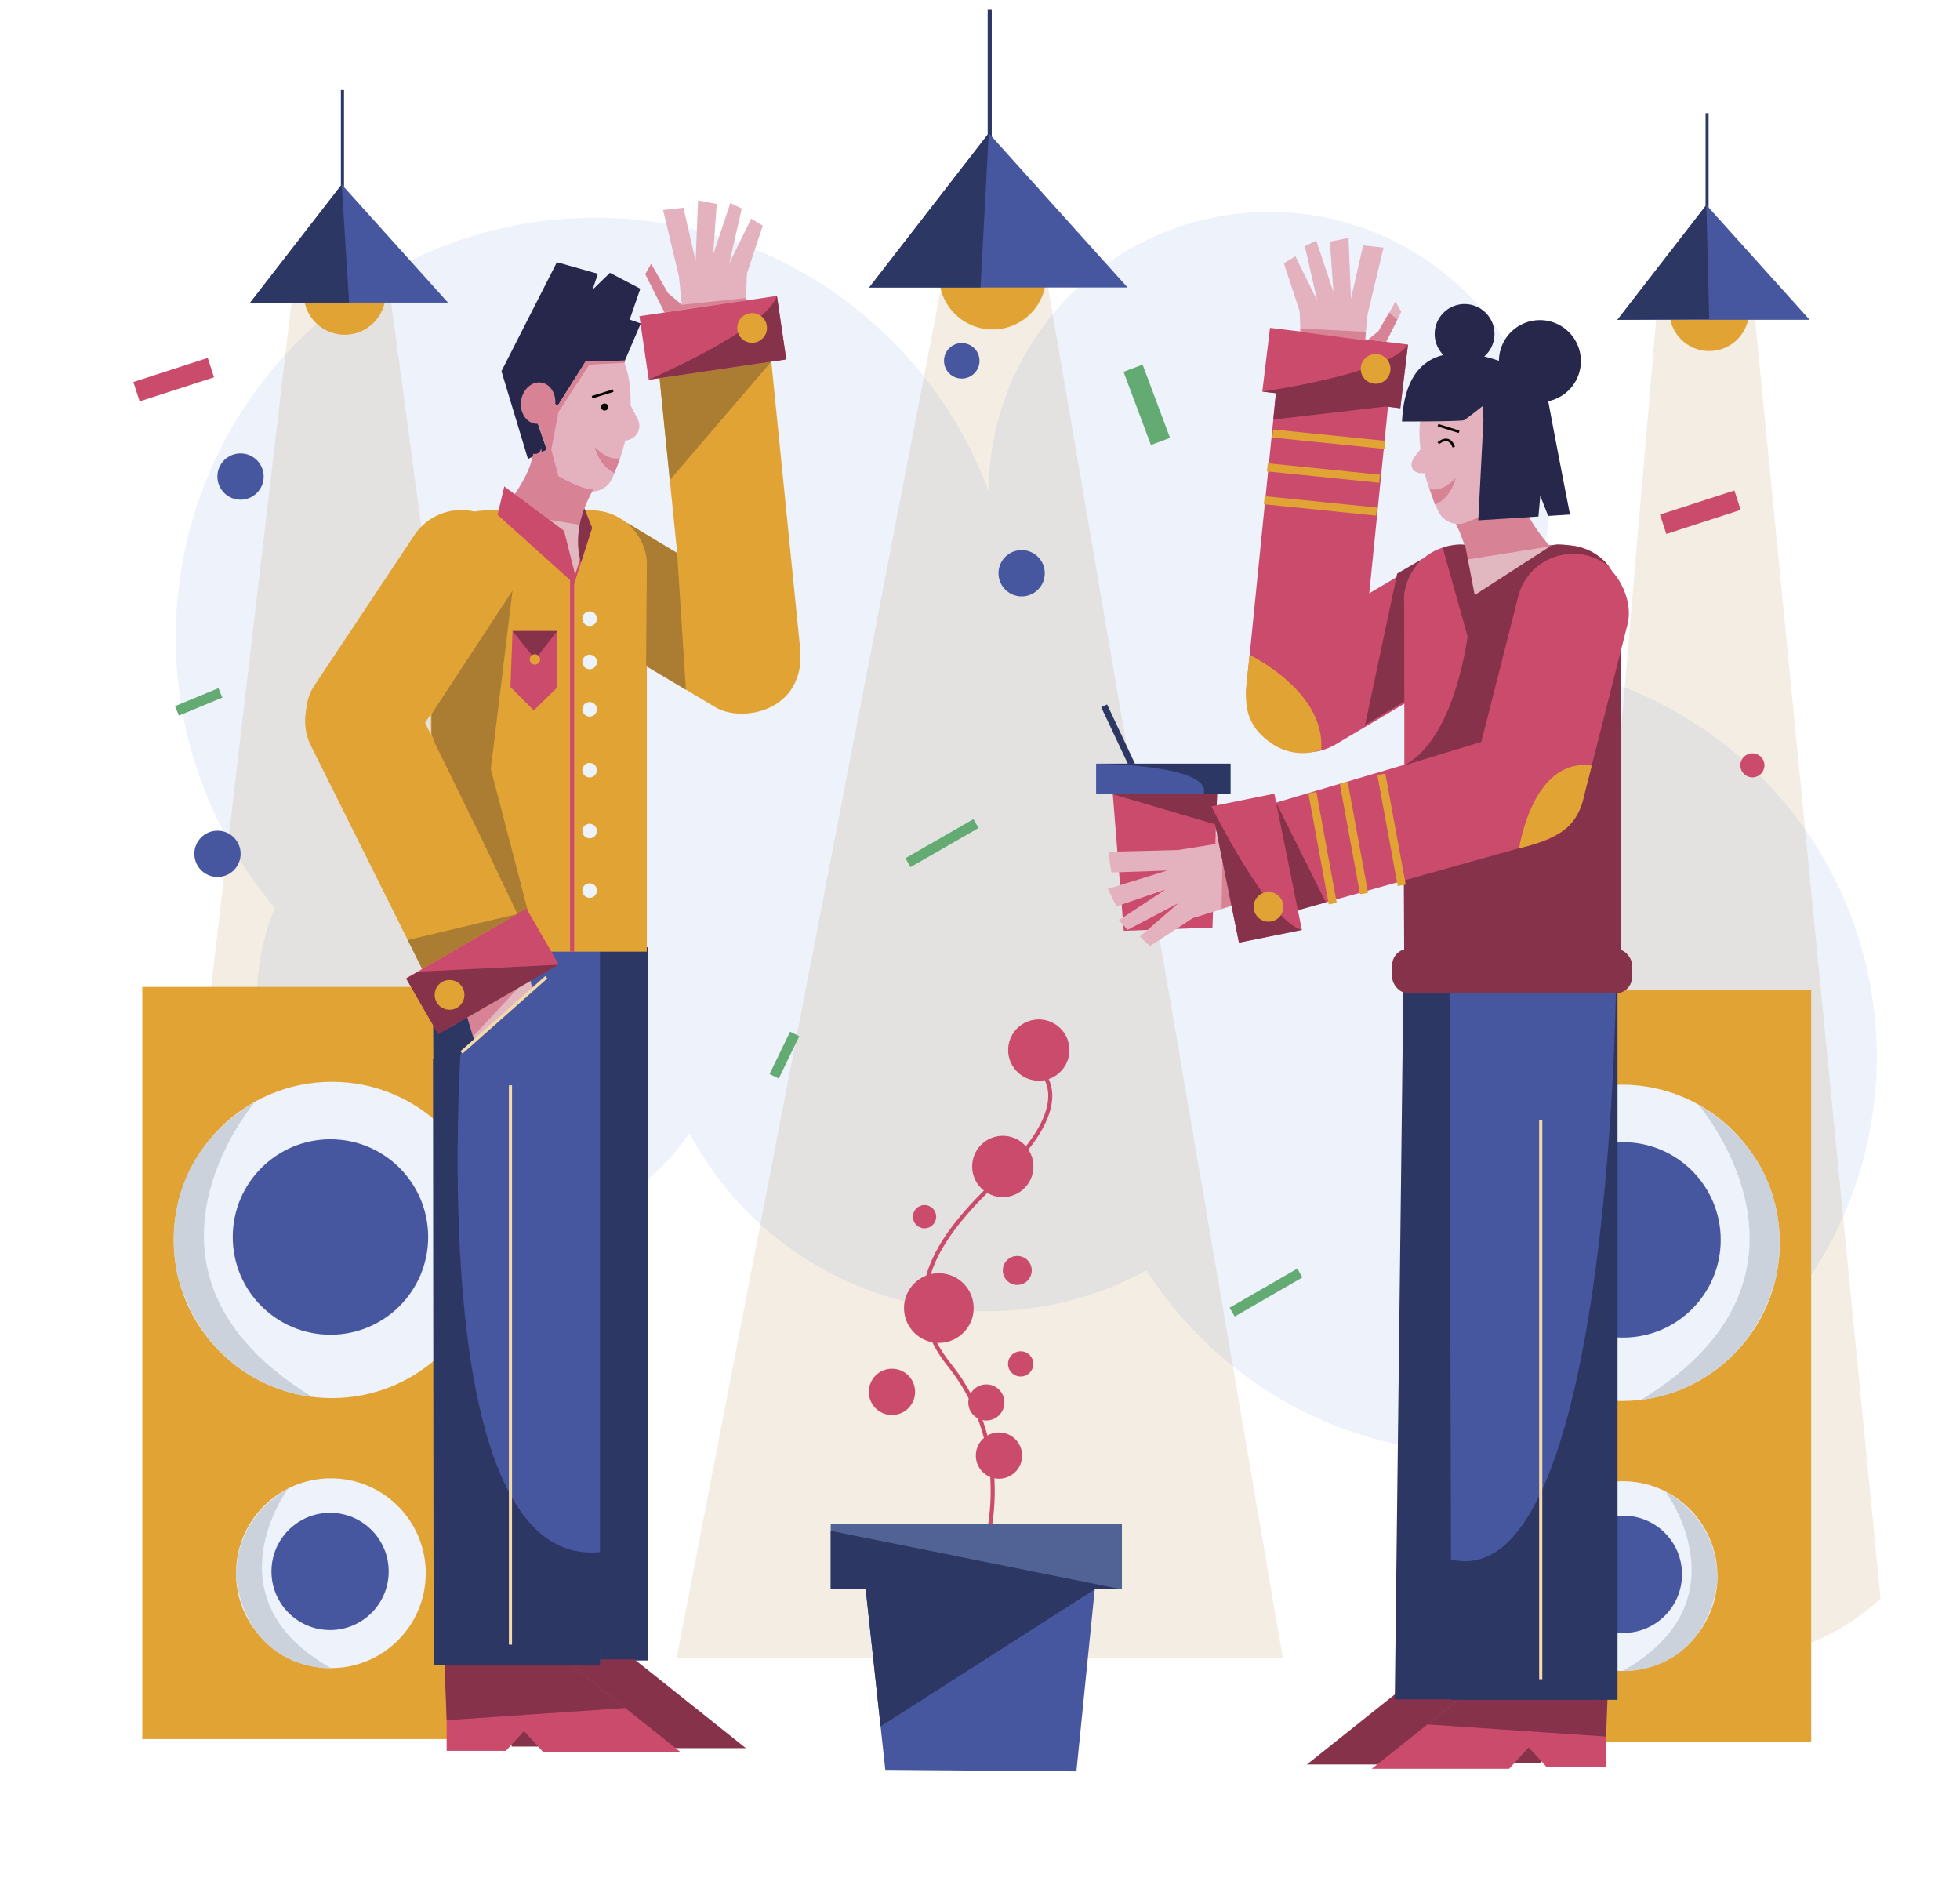 <svg xmlns="http://www.w3.org/2000/svg" viewBox="0 0 1449.11 1393.5"><title>Mesa de trabajo 17</title><g id="Capa_1" data-name="Capa 1"><path d="M1387.52,781.17c0,161.81-131.17,293-293,293-103.66,0-194.75-53.84-246.83-135.08A248.24,248.24,0,0,1,509.76,837.77,175.4,175.4,0,0,1,203.25,671.18,308.81,308.81,0,0,1,130,471.07C130,299.8,268.85,161,440.12,161,573.5,161,687.2,245.18,731,363.34c.43-114.2,93.13-206.65,207.43-206.65,114.57,0,207.45,92.88,207.45,207.45a206.5,206.5,0,0,1-41.3,124.23C1261.73,493.66,1387.52,622.71,1387.52,781.17Z" fill="#edf2fb"/><path d="M1224.51,235.83l-81,946s137.3,99.16,246.86,0L1296,220h-74.69Z" fill="#aa7d33" opacity="0.14"/><path d="M694.32,220.59,500.22,1225.87H948.48L773.45,204S706.5,157.49,694.32,220.59Z" fill="#aa7d33" opacity="0.14"/><path d="M215.81,220.82,134.76,911.28s137.3,72.37,246.86,0l-94.35-702H212.58Z" fill="#aa7d33" opacity="0.14"/><circle cx="733.88" cy="204" r="39.56" fill="#e2a335"/><line x1="731.74" y1="7.25" x2="731.74" y2="180.48" fill="none" stroke="#2c3763" stroke-miterlimit="10" stroke-width="3"/><polygon points="731.03 98.5 642.63 212.55 833.68 212.55 731.03 98.5" fill="#47579f"/><circle cx="1263.71" cy="230.06" r="29.44" fill="#e2a335"/><line x1="1262.12" y1="83.68" x2="1262.12" y2="212.55" fill="none" stroke="#2c3763" stroke-miterlimit="10" stroke-width="2.23"/><polygon points="1261.59 151.56 1195.82 236.42 1337.96 236.42 1261.59 151.56" fill="#47579f"/><polygon points="724.94 212.55 731.03 98.5 642.63 212.55 708.19 212.55 724.94 212.55" fill="#2c3763"/><polygon points="1261.59 151.56 1195.82 236.42 1263.71 235.85 1261.59 151.56" fill="#2c3763"/><circle cx="254.83" cy="217.18" r="30.28" fill="#e2a335"/><line x1="253.19" y1="66.57" x2="253.19" y2="199.17" fill="none" stroke="#2c3763" stroke-miterlimit="10" stroke-width="2.3"/><polygon points="252.65 136.42 184.99 223.72 331.22 223.72 252.65 136.42" fill="#47579f"/><polygon points="258.11 223.72 252.65 136.42 184.99 223.72 258.11 223.72" fill="#2c3763"/><polygon points="1054.64 1287.74 1339.08 1287.74 1339.08 731.7 1192.97 731.7 1054.64 731.7 1054.64 1287.74" fill="#e2a335"/><circle cx="1198.95" cy="918.75" r="116.91" fill="#edf2fb"/><circle cx="1199.96" cy="916.57" r="72.24" fill="#47579f"/><circle cx="1199.64" cy="1165.1" r="70.14" fill="#edf2fb"/><circle cx="1200.24" cy="1163.8" r="43.34" fill="#47579f"/><path d="M1255.54,816.43s109,126.25-42.16,218.34c0,0,73.63-4.67,98.55-85.89C1311.93,948.88,1337.71,865.94,1255.54,816.43Z" fill="#ccd2db"/><path d="M1231.33,1102.52s60.16,81.12-31.69,132.72c0,0,58.65,3.71,69.89-64.3C1269.53,1170.94,1275,1127.78,1231.33,1102.52Z" fill="#ccd2db"/><path d="M1139.43,1242.3v60.94h-43.84l-13.37-14.65-14.44,15.82H966.2l82.34-65.62h89.82A5.39,5.39,0,0,1,1139.43,1242.3Z" fill="#87324b"/><path d="M1187.42,1245.46v60.93h-43.84l-13.37-14.64-14.44,15.81H1014.19l82.34-65.62h89.82A5.41,5.41,0,0,1,1187.42,1245.46Z" fill="#cb4b6c"/><polygon points="1188.99 1243.12 1095.06 1243.12 1055.36 1274.75 1187.42 1283.75 1188.99 1243.12" fill="#87324b"/><rect x="332.37" y="700.18" width="146.5" height="527.32" fill="#2c3763"/><rect x="837.01" y="516.54" width="4.8" height="108.37" transform="translate(-163.09 411.6) rotate(-25.19)" fill="#2c3763"/><polygon points="389.63 1285.61 105.2 1285.61 105.2 729.57 251.31 729.57 389.63 729.57 389.63 1285.61" fill="#e2a335"/><circle cx="245.33" cy="916.62" r="116.91" fill="#edf2fb"/><circle cx="244.32" cy="914.44" r="72.24" fill="#47579f"/><circle cx="244.64" cy="1162.98" r="70.14" fill="#edf2fb"/><circle cx="244.04" cy="1161.67" r="43.34" fill="#47579f"/><polygon points="856.55 610.48 881.42 617.16 896.85 628.26 908.14 627.3 894.34 610.89 862.75 604.26 856.55 610.48" fill="#e4b1be"/><rect x="978.96" y="371.57" width="83.41" height="217.58" rx="41.7" transform="matrix(-0.51, -0.86, 0.86, -0.51, 1131.34, 1602.97)" fill="#cb4b6c"/><path d="M972.45,263.41h2a40.71,40.71,0,0,1,40.71,40.71V553.38a0,0,0,0,1,0,0H931.74a0,0,0,0,1,0,0V304.12A40.71,40.71,0,0,1,972.45,263.41Z" transform="translate(1901.19 912.04) rotate(-174.26)" fill="#cb4b6c"/><path d="M1038.68,516.92l-.56-72.83s-1.82-16.52,14.81-31.72L1033,424l-23.76,111.92,29.23-17.35A5.72,5.72,0,0,1,1038.68,516.92Z" fill="#87324b"/><path d="M378.22,1230.2v60.93h43.84l13.37-14.65,14.43,15.82H551.45l-82.34-65.62H379.29A5.41,5.41,0,0,0,378.22,1230.2Z" fill="#87324b"/><path d="M330.23,1233.35v60.94h43.84l13.37-14.65,14.43,15.82H503.46l-82.34-65.62H331.3A5.39,5.39,0,0,0,330.23,1233.35Z" fill="#cb4b6c"/><rect x="320.6" y="700.18" width="122.97" height="530.83" fill="#47579f"/><polygon points="555.36 161.66 539.18 194.72 548.41 154.19 540 150.04 527.27 188.12 529.89 150.8 516.11 148.12 514.3 192.97 505.31 153.6 490.24 155.24 501.98 204.35 504.08 225.32 493.98 217.03 481.42 195.19 477.1 202.6 491.29 230.81 505.29 237.4 506.01 244.59 550.39 249.56 552.26 202.14 563.94 166.8 555.36 161.66" fill="#e4b1be"/><rect x="450.77" y="343.74" width="83.41" height="217.58" rx="41.7" transform="translate(-148.52 643.45) rotate(-59.17)" fill="#e2a335"/><path d="M498,235.58H581.4a0,0,0,0,1,0,0V484.84a40.71,40.71,0,0,1-40.71,40.71h-2A40.71,40.71,0,0,1,498,484.84V235.58a0,0,0,0,1,0,0Z" transform="translate(-35.33 55.85) rotate(-5.74)" fill="#e2a335"/><path d="M359.22,377.36h78.34A40.67,40.67,0,0,1,478.23,418V703.5a0,0,0,0,1,0,0H323.48a4.93,4.93,0,0,1-4.93-4.93V418A40.67,40.67,0,0,1,359.22,377.36Z" fill="#e2a335"/><rect x="262.19" y="365.8" width="83.41" height="217.58" rx="41.7" transform="translate(313.62 -88.87) rotate(33.62)" fill="#e2a335"/><path d="M477.67,490.87l.56-72.84s1.82-16.51-14.81-31.72l37.2,22.52,6.52,101.05-29.23-17.35A5.72,5.72,0,0,0,477.67,490.87Z" fill="#aa7d33"/><path d="M249.19,496.22l1.8-.84a40.71,40.71,0,0,1,54.07,19.78L401,714.6l-55.72,36.89-11.77,7.78-104.13-209A40.7,40.7,0,0,1,249.19,496.22Z" fill="#e2a335"/><polygon points="1031.24 1256.27 1177.73 1256.27 1177.73 728.95 1037.57 728 1031.24 1256.27" fill="#2c3763"/><rect x="1072.94" y="725.75" width="122.97" height="530.83" transform="translate(2268.85 1982.33) rotate(-180)" fill="#2c3763"/><path d="M1043.22,402.93H1198a0,0,0,0,1,0,0V688.4a40.67,40.67,0,0,1-40.67,40.67H1079a40.67,40.67,0,0,1-40.67-40.67V407.86a4.93,4.93,0,0,1,4.93-4.93Z" transform="translate(2236.26 1132) rotate(-180)" fill="#cb4b6c"/><path d="M1119.89,335s-.91,50.64,26.14,68.89c0,0-47.9,50.61-64.3,34.57,0,0,15.26-35.5-18.77-70.18Z" fill="#e1b8bf"/><path d="M1119.83,335.2l-5.92,36.23s-27.58,16.82-37.56,15.63c0,0,7.42,14.84,8.85,26.49l60.83-9.66s-19.66-21.22-23-41.42C1123,362.47,1120.55,340.91,1119.83,335.2Z" fill="#d78295"/><path d="M1131.74,318.9c-1.27-8.39-7.91-14.34-14.83-13.29a10.6,10.6,0,0,0-2.68.78c-7.92-21.95-23.15-36.34-38.2-34.07-18.36,2.77-29.65,29.31-25.78,59.82l-4,5c-5,6.33-2.52,12.61,4.91,12.64l2.91,0,0,.09-.72.11a163.09,163.09,0,0,0,10,27.92,16.38,16.38,0,0,0,22.16,7.64l28.35-14.17,3-20.22a48.65,48.65,0,0,0,2.57-15.15,11,11,0,0,0,2-.09C1128.41,334.92,1133,327.28,1131.74,318.9Z" fill="#e4b1be"/><path d="M1168.81,266.94h0a30.3,30.3,0,0,0-30.29-30.3h0a30.29,30.29,0,0,0-30.29,30.07c-3.53-1.21-7.18-2.3-10.88-3.19a22,22,0,0,0,7.58-16.65h0a22.1,22.1,0,0,0-22.1-22.1h0a22.11,22.11,0,0,0-22.1,22.1h0a22,22,0,0,0,6.42,15.56c-16.27,3.94-29.11,17.43-30.57,49.17,0,0,43.94,0,45.85-1s13.85-10.5,13.85-10.5l.48,10.5-3.82,74.05,44.49-2.83,1.36-15.33,5.81,14.88,16.16-1s-11.28-57.57-16.06-83.78A30.29,30.29,0,0,0,1168.81,266.94Z" fill="#26274a"/><polygon points="1036.04 230.43 1031.72 223.01 1019.16 244.85 1009.06 253.15 1011.16 232.18 1022.9 183.07 1007.83 181.43 998.84 220.79 997.03 175.94 983.24 178.63 985.87 215.95 973.14 177.87 964.73 182.02 973.96 222.55 957.78 189.49 949.2 194.63 960.88 229.96 962.75 277.38 1007.13 272.42 1007.85 265.23 1021.85 258.64 1036.04 230.43" fill="#e4b1be"/><path d="M1037.76,620.64l73-7.52s24.42-1.71,35.06-24.9,52.35-114.07,52.35-114.07V729.07H1038.29Z" fill="#87324b"/><circle cx="177.84" cy="352.28" r="17.11" fill="#47579f"/><circle cx="160.8" cy="631.19" r="17.11" fill="#47579f"/><circle cx="1295.62" cy="565.78" r="8.91" fill="#cb4b6c"/><rect x="1249.59" y="349.75" width="15.07" height="57.8" transform="translate(1229.92 -933.98) rotate(72.05)" fill="#cb4b6c"/><circle cx="755.34" cy="423.75" r="17.11" fill="#47579f"/><circle cx="711.07" cy="266.73" r="13.12" fill="#47579f"/><rect x="120.88" y="251.75" width="15.07" height="57.8" transform="translate(355.83 71.99) rotate(72.05)" fill="#cb4b6c"/><path d="M727.53,1147.31s25.67-74.14-25.66-138.3,18.54-118.33,47-148.27,37.07-57,15.68-74.14" fill="none" stroke="#cb4b6c" stroke-miterlimit="10" stroke-width="3"/><circle cx="738.58" cy="1076.02" r="17.11" fill="#cb4b6c"/><polygon points="795.84 1309.47 654.55 1308.35 637.74 1153.61 811.53 1153.61 795.84 1309.47" fill="#47579f"/><rect x="614.19" y="1126.7" width="215.29" height="48.22" fill="#516294"/><polygon points="896.42 685.7 830.83 688.08 821.8 575.45 900.22 575.92 896.42 685.7" fill="#cb4b6c"/><polygon points="911.82 621.82 871 628.38 819.39 629.66 821.72 644.98 862.98 643.55 819.13 657.09 825.4 670.01 861.59 657.63 827.3 680.19 833.6 687.41 871.23 667.67 842.81 692.32 850.13 699.46 881.99 678.65 928.36 664.38 911.82 621.82" fill="#e4b1be"/><polygon points="904.16 622.99 903.12 671.69 918.73 666.75 904.16 622.99" fill="#d78295"/><path d="M1167.09,571.25l-.59-1.9a40.72,40.72,0,0,0-51-26.82L903.28,605.21l10,66.07,2.12,13.94,224.82-63A40.71,40.71,0,0,0,1167.09,571.25Z" fill="#cb4b6c"/><rect x="810.4" y="564.52" width="99.33" height="22.34" fill="#47579f"/><polygon points="821.8 586.85 899.84 586.85 899.05 609.61 821.8 586.85" fill="#87324b"/><path d="M810.4,564.52s85.63.65,79.57,22.33h19.75V564.52H810.4Z" fill="#2c3763"/><line x1="422.99" y1="425.11" x2="422.99" y2="703.5" fill="none" stroke="#cb4b6c" stroke-miterlimit="10" stroke-width="3"/><polygon points="355.56 618.93 355.56 618.93 401.04 714.6 362.87 568.5 378.94 436.58 319.06 527.83 319.06 543.15 321.1 547.38 320.6 547.46 355.56 618.93" fill="#aa7d33"/><circle cx="435.94" cy="457.34" r="5.39" fill="#edf2fb"/><circle cx="435.94" cy="489.34" r="5.39" fill="#edf2fb"/><circle cx="435.94" cy="524.34" r="5.39" fill="#edf2fb"/><circle cx="435.94" cy="569.34" r="5.39" fill="#edf2fb"/><circle cx="435.94" cy="614.34" r="5.39" fill="#edf2fb"/><circle cx="435.94" cy="658.34" r="5.39" fill="#edf2fb"/><polygon points="312.14 716.31 382.53 675.67 301.46 694.87 312.14 716.31" fill="#aa7d33"/><polygon points="378.94 466.45 412.02 466.45 412.02 508.16 394.66 525.16 377.39 507.89 378.94 466.45" fill="#cb4b6c"/><polygon points="378.94 466.45 395.66 487.49 412.02 466.45 378.94 466.45" fill="#87324b"/><circle cx="395.48" cy="487.49" r="3.81" fill="#e2a335"/><path d="M453.55,342.71l-56.92-33.28s.91,50.64-26.15,68.89c0,0,33.63,40.52,52.37,37.2l2.4,9.59L429,413.83a43.31,43.31,0,0,1-1.32-7.68C426.79,394.44,428.31,368.44,453.55,342.71Z" fill="#e1b8bf"/><polygon points="487.63 279.48 570.23 267.31 495.21 354.92 487.63 279.48" fill="#aa7d33"/><polygon points="481.42 195.19 493.82 216.65 504.08 225.32 551.54 220.33 551.54 222.12 491.29 230.81 477.1 202.6 481.42 195.19" fill="#d78295"/><polygon points="328.65 1231.01 422.59 1231.01 462.29 1262.65 330.23 1271.64 328.65 1231.01" fill="#87324b"/><path d="M340.38,779.59l10.28-10.81-5.34-17.29-11.77,7.78-13.42-26.49.26,49.49-.26.34.47,448.4h123l2-83.88C329.06,1162.05,335.68,868.89,340.38,779.59Z" fill="#2c3763"/><line x1="377.4" y1="802.28" x2="377.4" y2="1215.78" fill="none" stroke="#f4d9a9" stroke-miterlimit="10" stroke-width="2.33"/><polygon points="829.48 1174.92 614.19 1174.92 614.19 1131.68 829.48 1174.92" fill="#2c3763"/><polygon points="640.05 1174.92 809.39 1174.92 651.06 1276.19 640.05 1174.92" fill="#2c3763"/><circle cx="659.46" cy="1028.92" r="17.11" fill="#cb4b6c"/><circle cx="754.62" cy="1008.24" r="9.34" fill="#cb4b6c"/><circle cx="729.25" cy="1036.75" r="13.35" fill="#cb4b6c"/><circle cx="752.11" cy="939.15" r="10.7" fill="#cb4b6c"/><circle cx="694.12" cy="966.96" r="25.75" fill="#cb4b6c"/><circle cx="741.41" cy="862.3" r="22.66" fill="#cb4b6c"/><circle cx="768.02" cy="776.25" r="22.66" fill="#cb4b6c"/><circle cx="683.55" cy="899.42" r="8.61" fill="#cb4b6c"/><rect x="935.76" y="248.36" width="102.75" height="47.44" transform="translate(1934.57 660.45) rotate(-173.12)" fill="#cb4b6c"/><path d="M933.29,289.48s93.47-13.16,107.69-34.79l-5.68,47.09Z" fill="#87324b"/><circle cx="1017.05" cy="272.7" r="10.99" fill="#e2a335"/><line x1="941.03" y1="320.47" x2="1024.01" y2="328.89" fill="none" stroke="#e2a335" stroke-miterlimit="10" stroke-width="6"/><line x1="937.03" y1="345.47" x2="1020.01" y2="353.89" fill="none" stroke="#e2a335" stroke-miterlimit="10" stroke-width="6"/><line x1="934.73" y1="369.77" x2="1017.71" y2="378.19" fill="none" stroke="#e2a335" stroke-miterlimit="10" stroke-width="6"/><line x1="1021.29" y1="572.43" x2="1036.35" y2="654.46" fill="none" stroke="#e2a335" stroke-miterlimit="10" stroke-width="6"/><line x1="993.45" y1="578.52" x2="1008.51" y2="660.55" fill="none" stroke="#e2a335" stroke-miterlimit="10" stroke-width="6"/><line x1="970.3" y1="585.97" x2="985.37" y2="668" fill="none" stroke="#e2a335" stroke-miterlimit="10" stroke-width="6"/><rect x="877.7" y="618.04" width="102.75" height="47.44" transform="translate(484.01 1679.53) rotate(-101.42)" fill="#cb4b6c"/><path d="M895.66,596.1s41.84,84.61,66.84,91.32L916,696.82Z" fill="#87324b"/><circle cx="937.89" cy="670.36" r="10.99" fill="#e2a335"/><polygon points="943.36 290.58 941.39 310.17 1030.05 299.86 943.36 290.58" fill="#87324b"/><path d="M1160.63,403.25a45.8,45.8,0,0,0-8.21-.78c-1.8-.16-1.46-.12-.25,0a12.23,12.23,0,0,0-6.14,1.41l-55.73,36-7.11-37.11c-6.8-1.25-16.54,2-16.54,2l18.43,65.83c-3.12,20.73-14.62,78.85-47.32,95.34,0,0,55.48-16.88,57.42-17.45,1.7-.51,22.64-87,27.6-107.62l34.34-31.08c1.16-.15,2.33-.29,3.56-.36,0,0,17.21-1.36,29.37,10C1190.05,419.49,1181.43,405.24,1160.63,403.25Z" fill="#87324b"/><rect x="1104.7" y="407.39" width="83.41" height="217.58" rx="41.7" transform="translate(2130.77 1298.3) rotate(-165.77)" fill="#cb4b6c"/><polygon points="943.5 593.34 959.56 672.86 980.27 667.05 943.5 593.34" fill="#87324b"/><polygon points="961.38 242.84 1009.85 245.29 1009.21 251.69 961.38 245.29 961.38 242.84" fill="#d78295"/><polyline points="1026.95 231.31 1019.16 244.85 1011.51 251.13 1024.82 252.74 1033.15 236.18 1028.04 232.13" fill="#d78295"/><rect x="1029.32" y="701.44" width="177.29" height="32.88" rx="11.97" fill="#87324b"/><path d="M923.91,484.18s56,26.7,52.92,69.94c0,0-20.1,9.34-40.47-7.33S921.14,511.77,923.91,484.18Z" fill="#e2a335"/><path d="M1123.16,627s10-67.4,53.64-61l-6,23.66s-2.68,16.88-16.82,25.6S1123.16,627,1123.16,627Z" fill="#e2a335"/><rect x="840.33" y="270.44" width="15.07" height="57.8" transform="translate(1746.86 282.57) rotate(159.49)" fill="#63aa73"/><rect x="932.26" y="926.62" width="7.54" height="57.8" transform="translate(576.53 2243.9) rotate(-120)" fill="#63aa73"/><rect x="690.19" y="597.12" width="7.54" height="57.8" transform="matrix(-0.5, -0.87, 0.87, -0.5, 498.79, 1540.02)" fill="#63aa73"/><rect x="576.13" y="762.62" width="7.54" height="34.77" transform="translate(761.4 1734.85) rotate(-154.13)" fill="#63aa73"/><rect x="143.13" y="501.47" width="7.54" height="34.77" transform="translate(-276.2 853.18) rotate(-112.51)" fill="#63aa73"/><path d="M188.74,814.3s-109,126.25,42.16,218.34c0,0-73.64-4.67-98.55-85.88C132.35,946.76,106.57,863.81,188.74,814.3Z" fill="#ccd2db"/><path d="M213,1100.39s-60.16,81.12,31.69,132.72c0,0-58.65,3.72-69.89-64.3C174.75,1168.81,169.25,1125.65,213,1100.39Z" fill="#ccd2db"/><path d="M1194.63,734.36s-5.29,447-121.85,418.44l-1.07-418.57Z" fill="#47579f"/><line x1="1139.12" y1="827.85" x2="1139.12" y2="1241.35" fill="none" stroke="#f4d9a9" stroke-miterlimit="10" stroke-width="2.33"/><rect x="475.66" y="225.98" width="102.75" height="47.44" transform="translate(1084.83 419.93) rotate(171.62)" fill="#cb4b6c"/><path d="M479.66,280.65s86.72-37.29,94.75-61.9l6.91,46.93Z" fill="#87324b"/><circle cx="556.06" cy="242.42" r="10.99" fill="#e2a335"/><path d="M464.43,325.26l-2.21.51c0,.06,0,.11,0,.17q-.89,3.4-1.82,6.55c-.63,2.13-1.28,4.15-1.93,6.1h0c-1.39,4.1-2.81,7.8-4.19,11.08-.61,1.46-1.22,2.84-1.81,4.14a16,16,0,0,1-21.88,7.75l-28-14.37-3-20.49c-2.52-7.38-3.35-16.5-1.74-27.42,4.69-31.89,23.56-55.42,42.15-52.54,16.58,2.57,27.32,25.25,26.13,52.74l5.3,10.25A10.8,10.8,0,0,1,464.43,325.26Z" fill="#e4b1be"/><path d="M458.43,338.6c-1.39,4.1-2.81,7.8-4.19,11.08-11.65-5.58-14.44-19.12-14.44-19.12C449.66,340.39,456.52,339.21,458.43,338.6Z" fill="#d78295"/><polygon points="397.83 313.97 404.25 332.5 390.35 339.27 370.74 274.4 411.73 193.85 442.03 202.4 438.11 214.16 450.94 201.69 473.4 213.45 465.55 236.26 473.75 239.11 461.99 266.56 433.12 266.92 412.45 299.71 392.84 290.08 397.83 313.97" fill="#26274a"/><path d="M435.7,269.58,462,268.16v-1.6l-28.87.36-20.67,32.79-1.95-1v0c.69-7.91-3.77-14.9-10.37-15.9-6.93-1-13.57,4.91-14.83,13.29s3.32,16,10.25,17.07a10.65,10.65,0,0,0,2.39.08h0l6.33,19.18-3.72,1.81h0l-.56-3.14c-.71,5.71-5.7,4.28-5.7,4.28-3.33,20.2-23.79,42.86-23.79,42.86L428.72,388c1.43-11.65,10-26.38,10-26.38-5.88.7-17.36-4.89-25.8-9.6l-5.36-19.68,5.35-27.81Z" fill="#d78295"/><circle cx="447" cy="300.88" r="2.62" fill="#020201"/><line x1="437.75" y1="293.62" x2="453.33" y2="288.78" fill="none" stroke="#020201" stroke-miterlimit="10" stroke-width="1.87"/><polygon points="367.86 380.57 372.85 359.58 417.05 392.38 425.25 425.11 434.87 392.34 428.72 387.98 432.01 375.8 437.75 390.18 424.54 431.52 367.86 380.57" fill="#cb4b6c"/><path d="M429.58,415.73s-6.32-16.88,2.43-39.93l5.74,14.38Z" fill="#87324b"/><polygon points="350.66 768.78 345.44 749.77 391.54 721.25 393.44 730.76 350.66 768.78" fill="#e1b8bf"/><line x1="341.16" y1="778.04" x2="403.89" y2="722.44" fill="none" stroke="#f4d9a9" stroke-miterlimit="10" stroke-width="2.33"/><polygon points="391.54 721.25 345.31 751.49 349.71 766.28 391.54 721.25" fill="#d78295"/><rect x="305.29" y="694.27" width="102.75" height="47.44" transform="translate(-311.21 274.53) rotate(-30)" fill="#cb4b6c"/><polygon points="309.23 718.3 413.02 713.15 324.03 764.52 300.31 723.45 309.23 718.3" fill="#87324b"/><circle cx="332.37" cy="735.45" r="10.99" fill="#e2a335"/><line x1="1078.77" y1="319.19" x2="1063.19" y2="314.34" fill="none" stroke="#020201" stroke-miterlimit="10" stroke-width="1.87"/><path d="M1057.07,361.34s7.47,3.83,19.17-7.83c0,0-2.93,14.19-15.3,19.52Z" fill="#d78295"/><path d="M1063.43,327.65s7.84-7.12,11.4,2.86" fill="none" stroke="#020201" stroke-miterlimit="10" stroke-width="1.87"/></g></svg>